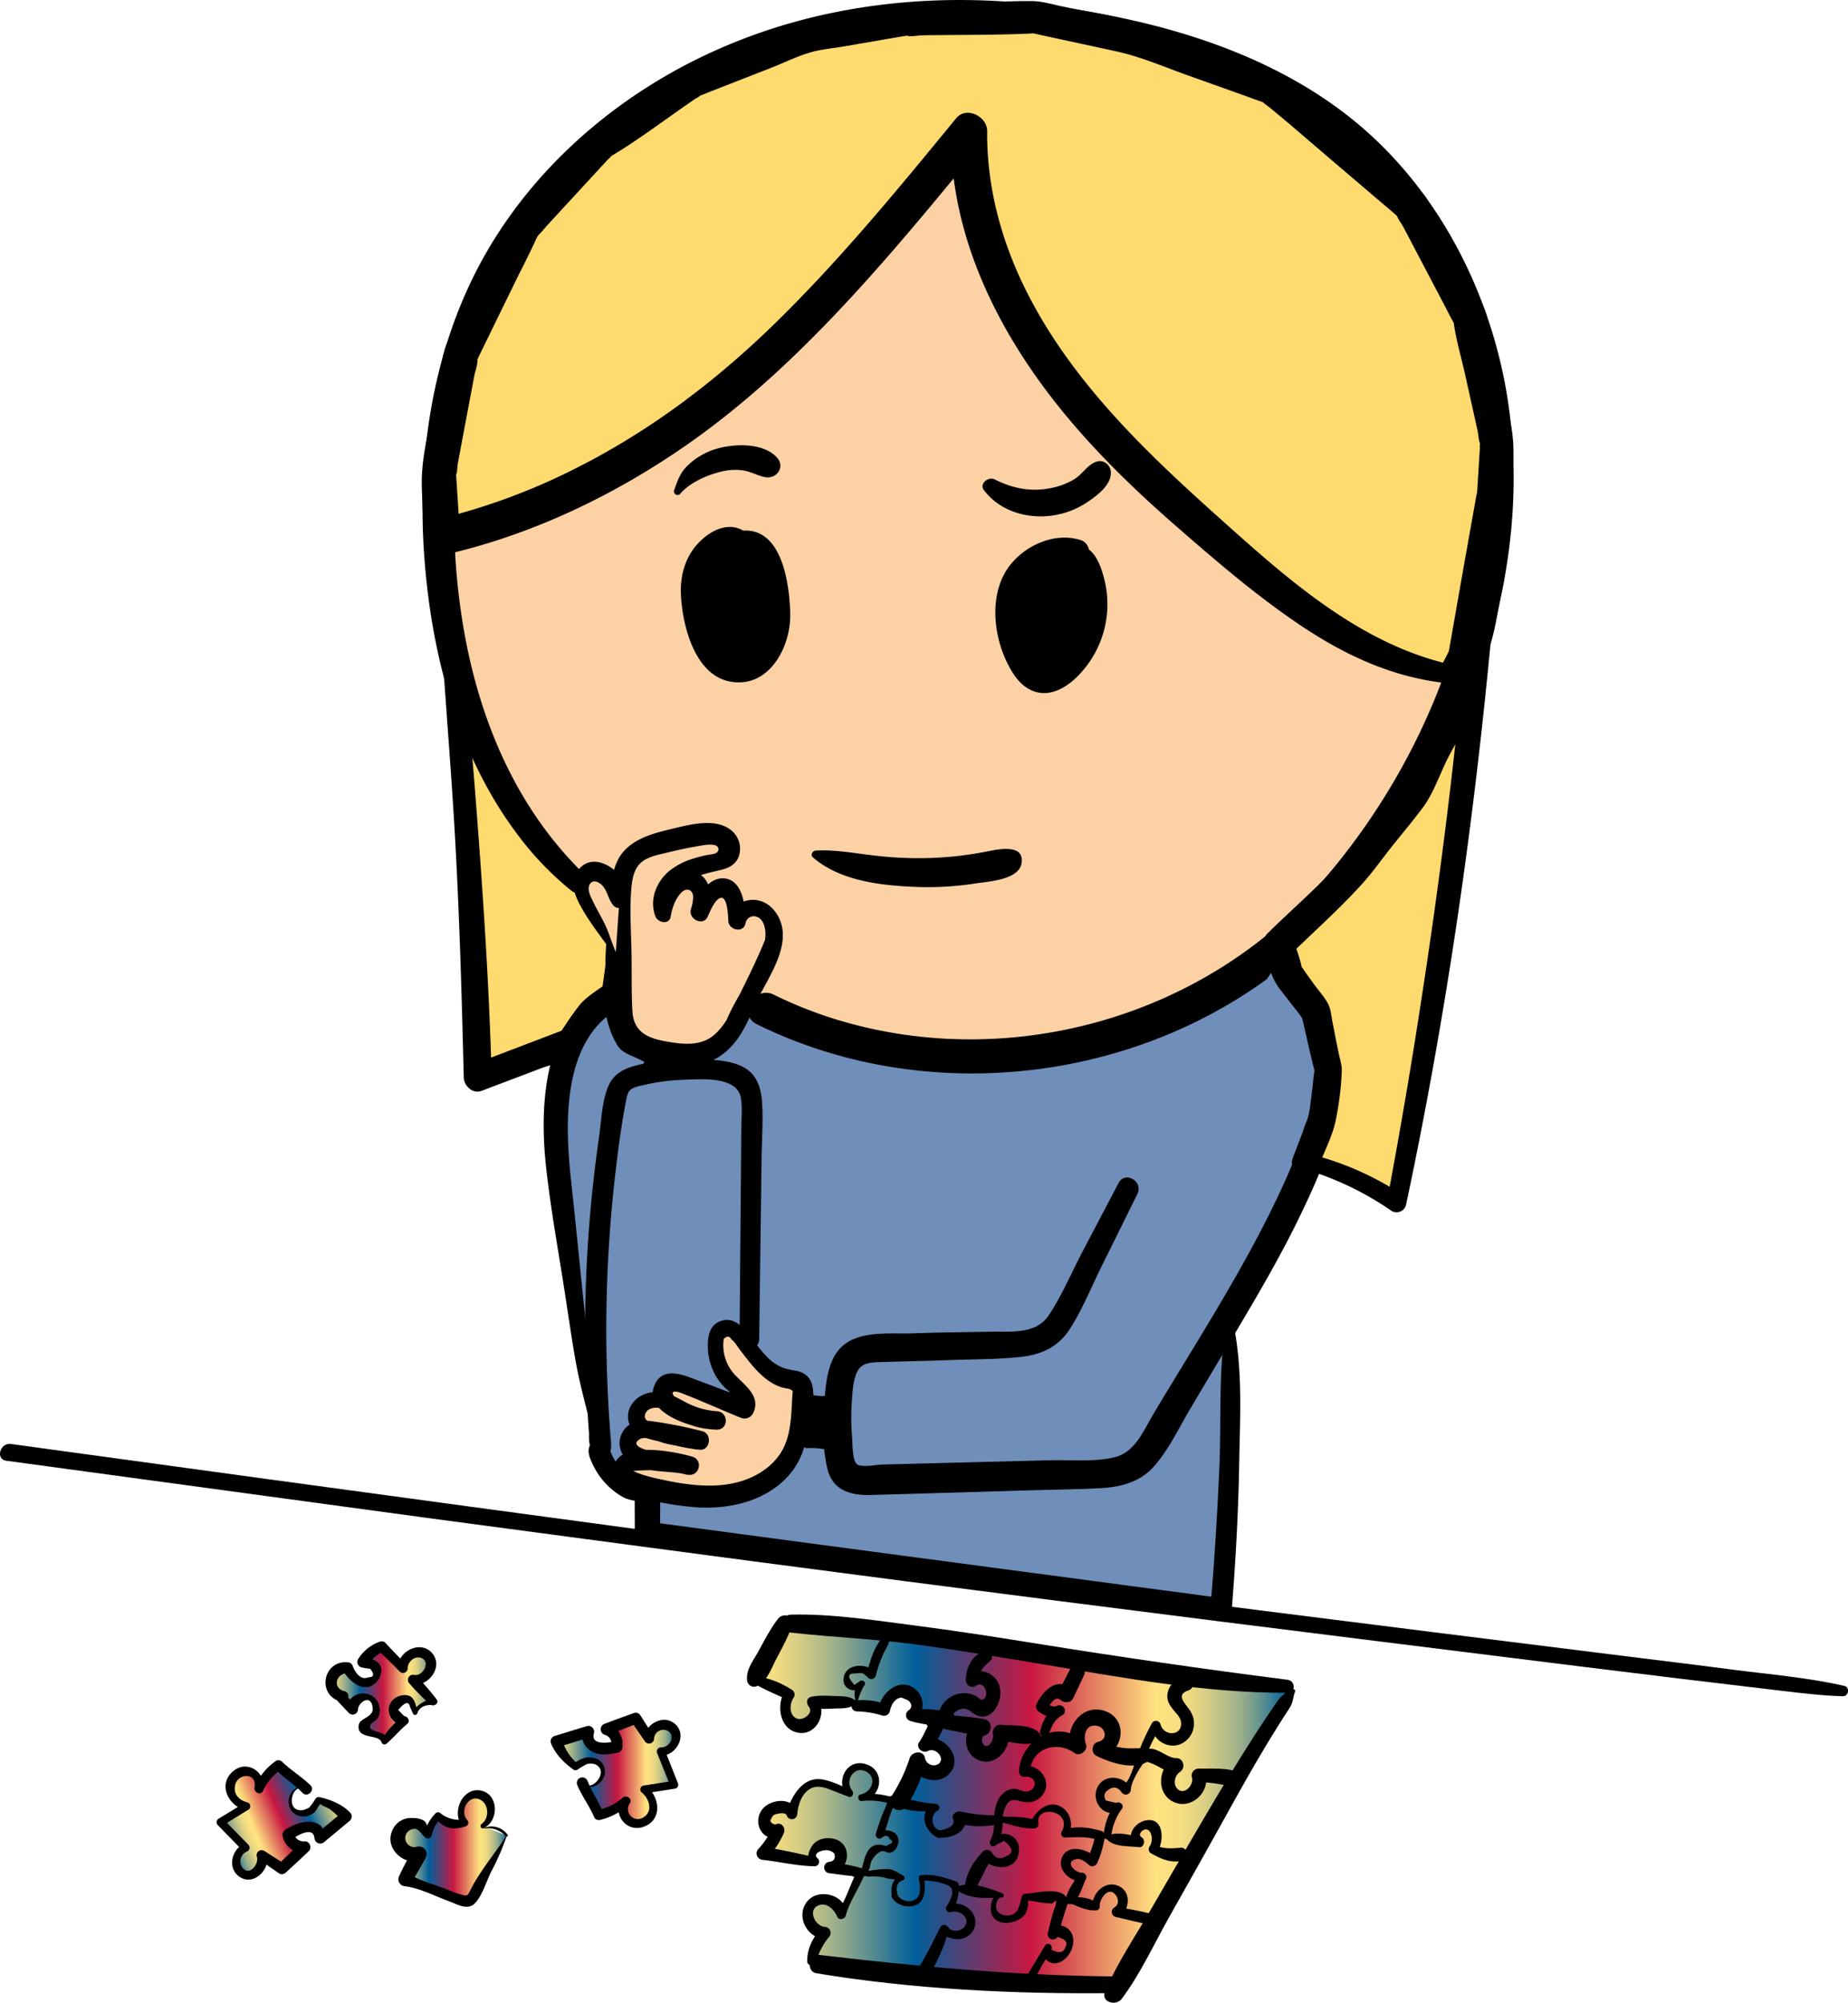 <svg id="Layer_1" data-name="Layer 1" xmlns="http://www.w3.org/2000/svg" xmlns:xlink="http://www.w3.org/1999/xlink" viewBox="0 0 787.5 853.21"><defs><style>.cls-1{stroke:#000;stroke-miterlimit:10;fill:url(#Red_Blue_Yellow);}.cls-2{fill:#6f8eba;}.cls-3{fill:#ffda6f;}.cls-4{fill:#fcd2a4;}.cls-5{fill:url(#Red_Blue_Yellow-2);}.cls-6{fill:url(#Red_Blue_Yellow-3);}.cls-7{fill:url(#Red_Blue_Yellow-4);}.cls-8{fill:url(#Red_Blue_Yellow-5);}</style><linearGradient id="Red_Blue_Yellow" x1="325.09" y1="766.73" x2="548.65" y2="766.73" gradientUnits="userSpaceOnUse"><stop offset="0" stop-color="#ffe280"/><stop offset="0.02" stop-color="#f4dc81"/><stop offset="0.07" stop-color="#d5cd84"/><stop offset="0.13" stop-color="#a4b38a"/><stop offset="0.2" stop-color="#609091"/><stop offset="0.28" stop-color="#0a649a"/><stop offset="0.29" stop-color="#005f9b"/><stop offset="0.51" stop-color="#c81741"/><stop offset="0.75" stop-color="#ffe280"/><stop offset="0.78" stop-color="#fbe080"/><stop offset="0.81" stop-color="#efda82"/><stop offset="0.84" stop-color="#dcd084"/><stop offset="0.87" stop-color="#c0c287"/><stop offset="0.91" stop-color="#9caf8a"/><stop offset="0.94" stop-color="#70998f"/><stop offset="0.97" stop-color="#3c7e95"/><stop offset="1" stop-color="#02609b"/><stop offset="1" stop-color="#005f9b"/></linearGradient><linearGradient id="Red_Blue_Yellow-2" x1="237.01" y1="754.51" x2="288.11" y2="754.51" xlink:href="#Red_Blue_Yellow"/><linearGradient id="Red_Blue_Yellow-3" x1="-8696.99" y1="-15824.26" x2="-8645.9" y2="-15824.26" gradientTransform="translate(-13989.25 -10477.55) rotate(157.29)" xlink:href="#Red_Blue_Yellow"/><linearGradient id="Red_Blue_Yellow-4" x1="169.45" y1="787.25" x2="215.88" y2="787.25" xlink:href="#Red_Blue_Yellow"/><linearGradient id="Red_Blue_Yellow-5" x1="140.8" y1="721.76" x2="184.64" y2="721.76" xlink:href="#Red_Blue_Yellow"/></defs><title>Untitled-4</title><polygon class="cls-1" points="474.63 844.03 548.65 720.4 338.7 689.43 330.26 699.09 325.09 715.68 335.35 723.55 336.05 732.37 344.19 733.45 348.93 725.23 358.46 725.38 373.33 727.44 381.31 721.47 390.49 725.3 393.47 731.26 397.57 738.29 402.52 746.11 400.1 754.88 390.16 752.66 385.68 763.24 381.31 766.73 372.68 765.64 369.99 764.95 373.36 759.67 370.8 754.08 364.41 753.02 360.47 757.12 360.47 762.25 357.43 762.2 345.79 759.99 339.79 765.5 336.49 770.2 330.15 770.37 325.09 776.89 330.66 782 327.71 790.27 343.15 792.66 351.73 785.71 358.35 789.89 357.59 796.23 365.88 799.94 361.35 809.59 357.67 813.03 352.45 808.68 345.74 811.24 345.19 819.38 349.47 826.01 346.61 834.6 351.33 838.83 451.55 844.03 474.63 844.03"/><path class="cls-2" d="M524,563a1118.83,1118.83,0,0,1-3.65,122.37L275.88,653.63V450.08l24.39-33.61,34.2,17.42,46.85,10.52,58.3,4.85,26.29-5.67L516,423.75l25.24-16.81,11.48,13.36,13.31,35.25"/><path d="M522.68,562.67c-3.51,19.85-2.22,40.52-3,60.63q-1.27,31.08-3.91,62.1l4.61-4.61-82.74-11q-65.86-8.74-131.71-17.54l-30-4,5.35,5.35q.16-48.17.36-96.34c.1-22.12.24-44.24.25-66.36,0-13,.56-26.12,0-39.11a5.79,5.79,0,0,0,0-1.49c-.4-1.08-2,3.49-.46,2.27,3-2.36,5.35-7.37,7.57-10.42l16.48-22.69-8.21,2.15L322,434.3c6.07,3.1,11,5.44,17.62,6.92,16.32,3.67,32.63,8.47,49.32,9.87L423.91,454c6.32.53,13.09,2,19.36.66,8.11-1.74,16.72-2.84,24.61-5.36,8.85-2.82,17.47-6.91,26.1-10.32,8.29-3.28,17.64-5.82,25.44-10.18,8.64-4.82,16.7-11.11,24.94-16.59l-7.42-1,9.56,11.13c.38.44,1.17,1.82,1.73,2,0,0-1.2-3.38-1.21-2s1.44,3.82,2,5.19L555.55,445c1.47,3.9,4.05,11.26,8,13.55l-2-2.63.29.77c2,5.26,10.51,3,8.5-2.34-.64-1.69,0,2.85-.12.7a33,33,0,0,0-.41-3.72,45.93,45.93,0,0,0-1.89-8.26c-2.29-6.27-4.72-12.49-7.08-18.73-1.32-3.49-2.33-6.72-4.76-9.59-3.45-4.08-7-8.1-10.45-12.15a6.14,6.14,0,0,0-7.42-1l-23,15.31c-.67.45-4,2.44-.87.92-.78.39-1.65.66-2.47,1l-13,5.16-30.61,12.13c-6.42,2.55-13.23,3.58-20,5l-7.35,1.59c-.73.16-1.51.26-2.23.48-1.26.4,0-.22.82-.07-2.7-.46-5.56-.46-8.29-.69L397,439.67l-13.2-1.09c-.8-.07-1.61-.16-2.42-.2,2.91.16.82.07-.25-.19-10.15-2.47-20.41-4.57-30.6-6.86-4.43-1-9.07-2.55-13.59-3-2.18-.24,1.55,1.07-.18,0s-3.78-1.92-5.66-2.88L303.29,411.3c-3.11-1.58-6.21-.61-8.21,2.15L280.88,433l-8.36,11.52c-1.4,1.92-2.38,3.17-2.62,5.69-1,10.64,0,21.89,0,32.57,0,42.45.34,84.91.47,127.36l.14,43.44c0,3.16,2.46,5,5.35,5.35l82.74,10.48q65.86,8.34,131.71,16.72l30,3.82c2.61.33,4.43-2.39,4.61-4.61,1.66-20.67,2.79-41.36,3.15-62.1.34-20,1.63-41-2.8-60.63a1.37,1.37,0,0,0-2.62,0Z"/><path class="cls-3" d="M188.34,237q12.38,110.63,15.25,222L243.15,444l8.93-12.75,10.18-7.49L264,411.3l.56-13.22"/><path d="M188.25,237c.75,9.1-.9,18.51-.75,27.67s1.37,18.51,2,27.7c1.31,18.49,2.74,37,3.88,55.48,2.29,37,3.33,74.09,4.25,111.18.09,3.54,3.77,7.15,7.52,5.73l25.19-9.56c5.81-2.21,14.59-3.59,18.36-8.77,2.13-2.92,4.16-5.93,6.23-8.89.29-.41,2.38-2.66,2.27-3.24.32,1.66-3.38,2.69-1.18,1.41a26.67,26.67,0,0,0,2.21-1.62c2.74-2,6.64-4,8.74-6.73s1.82-7.46,2.26-10.67c.85-6.2,1-12.38,1.3-18.64.33-7.72-11.67-7.71-12,0-.19,4.36-.57,8.76-.56,13.12,0-2.06.15-1.06,0,.28l-.54,4-.92,6.72,2.76-3.59c-4.09,3-9.29,5.8-12.44,9.8S240.9,436.78,238,441l3.58-2.76L202,453.34l7.52,5.73c-1-37.43-3.48-74.84-6.31-112.18-1.41-18.51-2.93-37-5-55.48-1-8.89-1.65-17.93-3.15-26.75-1.58-9.33-5.35-18.35-6.67-27.66,0-.1-.19-.08-.18,0Z"/><path class="cls-4" d="M246.69,376.36c-35.73-30.94-52.85-78.77-58-125.75-4.9-44.58,0-91.13,20.4-131.08,25.34-49.65,73.57-85.79,127-101.74S447.54,5.06,500.9,21.17c21.44,6.47,42.44,15.07,60.92,27.72,45.95,31.45,72.69,86.73,75.86,142.32S622.19,302.22,592,349c-10.76,16.71-23,32.53-37.37,46.27C495.37,452.07,399.62,466.61,326.13,430"/><path d="M249.81,373.24c-29.81-28.46-45.88-66.93-52.52-107.1-7.12-43.09-4.58-89.78,12.26-130.42,15.09-36.42,42.86-66.59,76.22-87.19C322.6,25.81,365.32,15.26,408.4,14.78a293.29,293.29,0,0,1,69.25,7.64c22.57,5.21,45.06,12.4,65.49,23.45,35.1,19,61.17,50.84,75.19,88,31.07,82.41.81,178-55.49,242.33C512.2,434.1,428.69,456.94,355.32,434a178.59,178.59,0,0,1-25.53-10.22c-8.36-4.12-15.73,8.4-7.33,12.55,72.94,36,164.9,24.85,227.47-27C585.7,379.61,611.7,336.73,628,293.63s22.09-90.89,12.08-136.22c-8.9-40.29-30.19-78.84-62.22-105.28-37-30.59-86.73-44.39-133.66-50C396.49-3.59,347.68,2,303.75,22,266.29,39,233,66.4,211,101.34c-25.25,40.05-33.57,88.59-30.23,135.32,3.05,42.62,14.55,86.24,41,120.5a131.5,131.5,0,0,0,21.75,22.32c4.32,3.47,10.43-2.23,6.23-6.23Z"/><path class="cls-3" d="M619.83,287.47c-37.41-4.85-68.7-29.86-97.26-54.51-27.18-23.46-54.11-47.76-74.93-77S412.32,91.79,413,55.88c-30.11,36.74-60.4,73.67-96.13,105s-82.19,57.19-128.48,67.85l-1.42-27.49,9.61-50.4,26.78-54.59,32.49-35.11,39.25-26.54,49-19,42.15-7.22,55-1,41.52,8.9,59.53,21.12,59.18,50.35L626.24,135l11.79,53-3.42,54.83-6.39,29.86Z"/><path d="M620.87,283.67c-40.31-8.06-72.25-37-101.91-63.58-31.77-28.43-63.25-58.7-82.29-97.46-10.2-20.78-16.23-43.53-16-66.74.07-6.26-8.85-10.82-13.23-5.48-24.32,29.66-48.72,59.39-76.11,86.3-26.14,25.68-55.15,47.62-88.1,63.87a268.42,268.42,0,0,1-57,20.7l9.76,7.43q-.56-10.4-1.26-20.79c-.11-1.55-.17-3.11-.31-4.66-.23-2.58.56-1.44-.36-.12.83-1.18.79-4.17,1-5.56l4.7-25,2.36-12.51c.37-1.95,1.51-4.85,1.29-6.84-.15-1.34-.88,1.46-.53,1a11.06,11.06,0,0,0,.94-1.92l3.78-7.76,11.73-24c3.07-6.29,6.37-12.52,9.22-18.91.13-.28.83-1.27.76-1.56s-1.74,1.8-.56.74c1.85-1.67,3.45-3.74,5.13-5.57l18.13-19.67,6.84-7.42c.34-.37,1.52-1.28,1.64-1.78.17-.66-2.09,1.33-.67.5,12.55-7.41,24.34-16.54,36.39-24.73.37-.25,1.8-.92,2-1.35.38-.86-2.37.85-.83.3,2.21-.78,4.38-1.71,6.57-2.57l24.67-9.64c5.56-2.17,11.19-5,16.93-6.62,4.51-1.3,9.49-1.69,14.11-2.49q12.37-2.15,24.74-4.26c1-.16,2-.29,2.91-.49,1.53-.33-1.68-.17-.94.14,1.49.63,4.76-.08,6.35-.11,15.56-.26,31.21-.06,46.76-.79,3.47-.16-1.82-.7,1.16,0s6.06,1.31,9.09,2l25.6,5.53c10.31,2.23,20.11,6.41,30,10l25.06,8.94c2.66.95,5.3,2,8,2.85.33.11,1.27.67,1.6.57s-3.26-2.62-2.57-1.47,2.78,2.37,3.85,3.29L549,52.41,569,69.53,588.33,86l6,5.09a10.05,10.05,0,0,0,1.57,1.35c1.26.65-.69-.12-.61-.94-.11,1.15,2.09,4,2.6,4.95l5.45,10.38L615.51,130c1.3,2.47,2.52,5,3.9,7.42,1.48,2.61-.3-2.28.15.67,1,6.84,3,13.66,4.54,20.42l5.58,25.1c.34,1.54.41,4.6,1.32,5.93.29.42.23-2.29-.22-1.16a10,10,0,0,0-.16,2.64l-2.95,47.28c-.07,1.06-.16,2.12-.2,3.17,0,.49-.24,2.34,0,.32s-.21.62-.32,1.16l-1.14,5.33-2.82,13.19c-.46,2.15-2.4,6.68-1.89,8.86.2.85.54-1.18.56-1.2-.28.39-.48.86-.72,1.28-1,1.69-1.86,3.46-2.77,5.2-1.47,2.81-2.85,5.68-4.41,8.43-4.29,7.57,7.37,14.38,11.66,6.81,3-5.34,7.75-10.57,9.56-16.48,2.19-7.16,3.19-14.92,4.76-22.24,2.63-12.29,2.81-24.75,3.59-37.28.72-11.52,2.7-23.09.18-34.41-3.41-15.34-6.24-31-10.27-46.15-1-3.74-3.18-7.12-5-10.53L616,100c-2.72-5.19-5.13-10.79-8.27-15.74-2-3.11-5.67-5.39-8.42-7.72L559,42.35c-3.84-3.26-7.63-6.6-11.54-9.78-3.23-2.64-7.95-3.65-11.83-5L488.07,10.74c-11.31-4-23.69-5.53-35.4-8-4.23-.9-8.56-2.23-12.91-2.27-7.2-.06-14.42.29-21.62.44-12.19.25-24.94-.64-37,1.45q-12.51,2.16-25,4.27c-4.68.79-9.73,1.15-14.28,2.49-6.15,1.81-12.17,4.69-18.14,7L299,25.61C287.85,29.92,278.54,37.3,268.62,44c-5.39,3.63-10.91,7.12-16.19,10.9-4.19,3-7.51,7.57-11,11.31L223.07,85.94c-2.56,2.76-5.26,5.24-6.94,8.63l-21.55,43.69c-1.75,3.54-4.16,7.27-5.21,11.11-1.75,6.42-2.56,13.27-3.82,19.8-2.47,12.79-6.25,25.68-5.79,38.74q.36,10.4.88,20.79a7.82,7.82,0,0,0,9.76,7.43c36.33-8.42,70.77-24.83,101.38-46,31.47-21.75,58.54-49.07,83.74-77.68,14.71-16.69,28.82-33.91,42.91-51.12l-13.23-5.48c-.48,45.26,20.7,87,49,121.13,14.54,17.53,31,33.29,48.18,48.22,16.6,14.44,33.41,28.86,51.7,41.14,20.07,13.48,41.39,23.17,65.72,25C624.22,291.75,625.23,284.55,620.87,283.67Z"/><path d="M316.18,228.28c4.81,0,9.09,3.46,11.45,7.65s3.16,9.06,3.83,13.82c1.18,8.29,2.06,17.06-1.21,24.77s-12.12,13.69-20,10.88c-6.94-2.47-10.27-10.23-12.34-17.3-2.42-8.28-4.19-17.24-1.46-25.42s11.4-14.94,19.73-12.71"/><path d="M315.59,230.41c12,3,12.48,19.33,12.67,29.43.1,5.34-.41,11.18-3.6,15.66-2.73,3.83-7.75,7.22-12.62,5.65-8.83-2.85-11.46-18.86-12-26.64-.38-5.48.41-11.57,4.43-15.66,3.21-3.26,8.34-4.33,12.63-5.38,3.31-.81,3.17-4.86.86-6.6-6.55-4.94-14.34-1.48-19.66,3.76-6,5.87-8.44,13.92-8.16,22.17.45,13,5.67,34.63,20.84,37.54,16.72,3.21,26.07-14.75,25.77-28.81-.26-12.18-3.26-37.07-20.6-35.44-2.33.22-3.16,3.68-.59,4.33Z"/><path d="M460.6,238.12c-.88.9-1.72-1.59-.5-1.91s2.25.89,2.89,2c9.2,15.84,4.31,38.35-10.64,48.94-2.54,1.8-5.56,3.33-8.65,2.89-4.59-.65-7.44-5.26-9.3-9.5-4.52-10.29-7.07-22.5-2-32.54A24.84,24.84,0,0,1,459,235.21"/><path d="M459.89,235.55l-.52.13,2.65.7q-3.06,2-1.76,4.19.33.69.61,1.4c.44,1.08.84,2.18,1.18,3.3a31.94,31.94,0,0,1,1.25,6.75,37.63,37.63,0,0,1-1.46,13.34,33.67,33.67,0,0,1-6.22,11.9c-2.37,2.87-8.35,9.34-12.37,7s-5.76-10-6.83-14c-1.46-5.5-2.08-11.45-.28-17C439.47,243,449.21,240,459,240.56c6.2.34,7-8.74,1.42-10.5-12.16-3.83-26.65,3.61-32.49,14.53-6.89,12.88-3.71,31.2,4.28,43,3.63,5.37,9.26,8.9,15.92,7.3,6.24-1.49,11.51-6.65,15.25-11.63a43.39,43.39,0,0,0,7.7-34.28c-1-4.81-3.5-14.14-8.95-15.79-5.18-1.57-7.16,4.6-3.4,7.47a2.73,2.73,0,0,0,2.75,0l.48-.22c2.83-1.3.78-5.58-2.06-4.88Z"/><path d="M419.35,208.88c6.62,8.79,18.21,12.27,28.93,10.78a35.79,35.79,0,0,0,15.24-5.85c4.11-2.77,10-7.17,9.87-12.59-.07-3-3-5.53-6-4.57-4,1.27-6,5.26-9.54,7.48A30.58,30.58,0,0,1,447,208.08c-8.16,1.49-15.7-.12-23.05-3.81-2.7-1.36-6.83,1.68-4.62,4.62Z"/><path d="M289.81,210.43c4-4.77,11.54-8.06,17.47-9.5a25.13,25.13,0,0,1,9.27-.53c3.42.47,6.35,2.34,9.66,2.9,4.85.81,8.44-4.48,4.88-8.38-6-6.56-18.73-5.94-26.44-3.52A30.07,30.07,0,0,0,293.38,198c-3.54,3.21-4.57,6.64-6.15,10.95a1.56,1.56,0,0,0,2.59,1.51Z"/><path d="M346.42,365.27c11.58,10.07,29.08,12,43.87,12.57a131.62,131.62,0,0,0,25.19-1.44c5.59-.85,18.71-1.49,19.84-8.65,1.31-8.28-9.65-6-14.27-5.09a150.1,150.1,0,0,1-24.42,2.86,160.28,160.28,0,0,1-24.41-1.08c-8.16-.93-16.41-2.55-24.62-2.06-1.35.08-2.37,1.86-1.19,2.88Z"/><path class="cls-2" d="M543.76,411.3c14,8.54,21.47,25.33,22.22,41.71s-4.33,32.49-10.71,47.6c-9.76,23.11-22.62,44.75-35.44,66.32l-27,45.46c-2.65,4.46-5.46,9.08-9.83,11.87-5.06,3.22-11.39,3.48-17.39,3.65L369,630.52c-2.66.07-5.56.07-7.65-1.58s-2.79-4.55-3.22-7.22a105.47,105.47,0,0,1-.18-32.35c.67-4.46,1.85-9.27,5.4-12.05,3.26-2.55,7.71-2.79,11.85-2.91l53.88-1.6c6.15-.18,12.75-.52,17.63-4.26,3.48-2.67,5.58-6.71,7.58-10.62l26.34-51.63"/><path d="M541.54,413.52c11.38,9.29,17.84,24.21,18.46,38.75.78,18.27-5.52,35.78-13,52.18-15.52,34.15-36.39,65.92-55.56,98.08-4.07,6.82-7.7,16-16.09,18.2-8.59,2.24-18.71,1.15-27.53,1.38l-57.17,1.45-14.78.38c-2.14.05-9,1.42-10.76-.21-2-1.85-1.78-9-2-11.48A100.22,100.22,0,0,1,363,597c.27-3.87.46-8.34,2-12,1.73-4.2,5.36-4.55,9.46-4.69,9.91-.33,19.81-.47,29.72-.86,10.34-.41,20.88-.26,31.16-1.41,8.59-1,15.58-4.23,20.39-11.61,5.5-8.44,9.4-18.28,13.87-27.29q7.55-15.23,15.08-30.48c2.63-5.32-5.22-10-8-4.68q-7.67,14.59-15.34,29.17c-4.72,9-8.82,18.81-14.46,27.25-5.48,8.19-16.05,6.77-24.73,6.94-11,.21-22,.3-32.92.7-8.8.32-20.34-1.09-28.12,3.84s-8.86,14.85-9.69,23.2c-1,9.9-1.13,20.59,1.1,30.35,2.18,9.52,9.79,11.7,18.51,11.47Q403.48,636,436,635c10.68-.31,21.37-.46,32-.94,9.09-.41,17.7-2.38,23.91-9.51s10.42-16.14,15.2-24.2l17-28.64c10.57-17.82,21.2-35.64,30.18-54.33C563.7,497.83,573,476.07,572,453.92c-.87-18.55-9.32-37-26.64-45.34-3-1.43-6.76,2.52-3.81,4.93Z"/><path class="cls-2" d="M251.74,606.84,239.5,512c-2.13-16.51-4.26-33.33-1.29-49.71s9.21-31.05,24.06-38.57L264.9,435l3.8,7.74,7.13,3.23,8.65,4.79L277.72,457"/><path d="M251.88,606.84c-.09-8.59.14-17.06-.57-25.68s-1.63-17.12-2.53-25.68c-1.78-17-3.4-34.08-5.28-51.09-2.75-24.81-4.68-62.13,21.71-75.61l-8.57-3.49c1.53,7,2.68,14.11,6.62,20.27,2.08,3.25,6.07,4.11,9.35,5.81,2.94,1.53,5.77,3.3,8.65,4.95l-1.29-10a33,33,0,0,0-3.33,3.16,22.18,22.18,0,0,0-1.91,2.85c-.28.46-1.95,2.45-.55,1.17-4.77,4.37,2.34,11.45,7.09,7.09-3,2.79-.8.63.58,0a22.4,22.4,0,0,0,3.08-1.67,33.68,33.68,0,0,0,4.08-3.54,6.45,6.45,0,0,0-1.29-10c-2.87-1.53-5.69-3.19-8.61-4.61-1.21-.59-2.47-1.09-3.7-1.63a15.56,15.56,0,0,0-2.76-1.21c-2.14-.43,1.24,2.57,1.12,1.35-.15-1.59-2-4.09-2.78-5.46-.27-.51-.59-1.07-.82-1.6,1.08,2.55.3.55.19-.11-.59-3.3-1.64-6.58-2.45-9.83-.93-3.75-5.35-5.25-8.57-3.49-27.6,15.14-29.68,51.27-26.57,79,2,18,5.32,35.94,8.07,53.87,1.41,9.15,2.72,18.33,4.32,27.45,1.67,9.5,4.14,18.57,6.48,27.87a.14.14,0,0,0,.28,0Z"/><path class="cls-4" d="M328.81,398.5c-2,10.85-7.59,20.83-12,30.95-3.47,7.89-8.39,16.13-16.58,18.8-4.17,1.36-8.67,1.07-13,.72-7.79-.63-16.77-2.17-20.59-9-2-3.65-2.09-8.06-2.09-12.25l.08-43.76c0-7.17.44-15.28,5.85-20a22.55,22.55,0,0,1,8.31-4,122.74,122.74,0,0,1,18.9-4.22c4.08-.58,8.68-1.06,12,1.89a5.5,5.5,0,0,1,1.5,6.38c-1,2.13-3.23,2.64-5.28,3.06-6.11,1.25-12.48,2.46-17.52,6.14s-8.3,10.64-5.69,16.31a21.51,21.51,0,0,1,6.65-12.59c1.6-1.48,3.57-2.77,6.16-1.6a6.38,6.38,0,0,1,3.32,3.7c1.09,3.08.27,6.36-.55,9.46a23.68,23.68,0,0,1,7.45-9.81,3.91,3.91,0,0,1,6,1.67,32.71,32.71,0,0,1,2.48,11.93c.4-4.34,6.11-6.72,10.05-4.84s5.87,6.59,5.75,10.95-1.9,8.48-3.65,12.48c-4.53,10.33-11.11,19.19-15.64,29.52"/><path d="M327,398c-3.14,7.95-6.77,15.51-10.56,23.17-3.27,6.61-6.07,14.13-11.58,19.26-5.94,5.53-13.89,4.53-21.29,3.2-7.77-1.39-13.54-4.1-14.06-12.74-.54-9-.2-18-.44-27-.23-8.52-.75-17.24,0-25.74.31-3.45,1-7.36,3.43-10,2.83-3.1,7.79-3.93,11.67-4.88s8-1.88,12.06-2.57c2.39-.41,10.12-2.27,9.9,1.2-.13,2.16-3.22,2-5.17,2.43a61.14,61.14,0,0,0-6.06,1.62,29.51,29.51,0,0,0-9.78,5.17c-5.53,4.66-8.54,12.4-5.79,19.34,1.07,2.7,5.87,3.65,6.49,0s1.84-7.39,4.47-10.14c2.1-2.2,5-1.59,5.1,1.89a19.66,19.66,0,0,1-1,5.29c-1.05,4.14,5.33,7.25,7.19,3,.89-2,3.18-7.63,5.62-8,2.89-.49,3.09,8.31,3.16,9.84.2,4,6.55,5.35,7.33,1a3.58,3.58,0,0,1,5.15-2.61c2.34,1,3.18,4.07,3.32,6.41.31,5.26-2.41,10.51-4.65,15.12-4.43,9.11-10.92,17.62-13.67,27.43-.9,3.19,3.49,4.88,5.23,2.2,4.74-7.31,9.16-15.05,13.3-22.73,3.59-6.66,7.93-14.88,7.13-22.69-.57-5.6-4.38-11.48-10.12-12.81a10.68,10.68,0,0,0-12.87,7.68l7.33,1c-.22-5.89-1.15-16.54-8.35-18-6.88-1.44-12.32,7-14.69,12.27l7.19,3c1.77-6.84,1.42-17.79-8.05-18.31-7.75-.43-13.3,11.24-14.57,17.4h6.49c-4.46-12.59,12.54-16,21-18,3.43-.8,6.52-2.17,7.9-5.66a10.09,10.09,0,0,0-2.63-10.85c-6.67-6.16-18.35-2.86-26.09-1-8.77,2.06-18.89,4.87-23,13.71s-2.55,19.61-2.76,29.09c-.27,12.1-1.45,24.49-.64,36.58.61,9.06,5.14,15.9,13.79,19,8.16,2.93,19.73,3.74,28,1,9.46-3.12,15-12,18.65-20.68,4.51-10.56,10.32-21.62,10.66-33.32.06-2.26-3-2.35-3.68-.5Z"/><path class="cls-4" d="M262.33,406.94l-11.91-21.2c-2.28-4.06-4.39-9.67-1-12.89,2.58-2.47,7.08-1.64,9.69.81s3.79,6,4.88,9.42"/><path d="M262.86,406.63c-1.85-4-3-8.31-4.85-12.33-1.69-3.61-3.79-7-5.49-10.62-.8-1.7-2.28-4.49-1.43-6.47,1-2.44,3.33-1.9,5-.52,2.72,2.28,3,6.39,5.26,9s6.15.31,6.4-2.65c.91-10.52-15.31-23-22.28-11-2.8,4.8.11,10.77,2.57,15.09,4.08,7.19,9.24,13.3,13.8,20.1a.61.61,0,0,0,1.05-.62Z"/><path d="M635,224l0-3.24a.61.61,0,0,0-1.22,0l0,3.24a.66.66,0,0,0,1.31,0Z"/><path class="cls-3" d="M556.53,494.7a124.46,124.46,0,0,1,38.61,17.6,2278.72,2278.72,0,0,0,39.47-299.74l-15.52,91.78L601.8,339.43l-25.9,32.34-31,30.51,3.77,12.53,12,15.93,5.48,24.82-2.6,21.11Z"/><path d="M555.64,498a130.63,130.63,0,0,1,37.42,17.92,4.16,4.16,0,0,0,6.07-2.47c16.44-77.28,27.95-155.62,35.56-234.25,2.15-22.17,4-44.37,5.6-66.58.47-6.31-10-7.83-11.15-1.51q-8,44.68-15.74,89.39a6.64,6.64,0,0,0-.33,1.88c.22,1.07,1.15-1.86.35-.7-1.82,2.61-3,6-4.42,8.88-4,8.07-8.5,16-12.09,24.31-.33.76-1.52,2.76.28.12-.46.67-1,1.29-1.55,1.92l-7.74,9.59c-5.36,6.64-10.51,13.53-16.11,20-9.65,11.07-21.21,20.82-31.65,31.16a6.65,6.65,0,0,0-1.71,6.48c1.91,6.27,3.14,12.39,7.21,17.59l8.15,10.42c.59.75,1.46,2.41,2.3,2.94-1.39-.87-1.83-4-1-.51,1.78,7.37,3.28,14.87,5.26,22.19.29,1.08-.08-1.16-.13-1-.12.39-.07.84-.15,1.24-.39,1.87-.48,3.87-.71,5.76l-1.55,12.57c-.34,2.74.67-.92-.32.77a40,40,0,0,0-2.21,5.78l-4.34,11.33c-2.68,7,8.56,10,11.21,3.09,2.33-6.09,5.7-12.45,7-18.82a126.91,126.91,0,0,0,2.64-21.36c.06-2.29-.73-4.64-1.2-6.88-1-4.54-1.83-9.1-2.74-13.64-.51-2.55-.68-5.64-1.94-8-1.6-3-4.11-5.71-6.07-8.44l-4.11-5.71a8.77,8.77,0,0,0-1.26-1.75c-.14-.11.59,2.18.29.61-.76-4-2.35-7.91-3.5-11.78L549.56,407c10.31-10.07,21.28-19.81,30.95-30.5,4.4-4.87,8.25-10.37,12.34-15.51,4.5-5.66,9.19-11.21,13.51-17s7-13.65,10.24-20.22c2.78-5.7,6.82-11.74,8.58-17.87,1.3-4.52,1.59-9.6,2.35-14.23,1.61-9.71,3.25-19.41,4.8-29.12q3.87-24.23,7.75-48.46l-11.15-1.51c-4.37,78-13.91,155.64-26.29,232.78-3.53,22-7.41,43.95-11.49,65.86l6.07-2.47a127.63,127.63,0,0,0-39.8-17.29C553.21,490.42,551.46,496.73,555.64,498Z"/><path d="M344,615.07a33.53,33.53,0,0,1,14.75.89l-3.45-17.41a23.61,23.61,0,0,1-12.91-.81"/><path d="M344,616.95a31.71,31.71,0,0,1,13.83,2.36,3.48,3.48,0,0,0,4.39-3.34c-.63-6.19-1.75-12.41-2.88-18.52-.44-2.39-3.07-3.24-5.14-2.92a25.51,25.51,0,0,1-10.68-.85c-5.31-1.36-7.34,6.37-2.24,8.14a29,29,0,0,0,15.14.78l-5.14-2.92c1.21,5.75,2.46,11.59,4.14,17.22l4.26-4.26a42.31,42.31,0,0,0-16.17.64c-2,.43-1.62,3.85.5,3.68Z"/><path class="cls-2" d="M319.35,570.48l1.06-97.09c.05-4.91-.18-10.5-3.92-13.69-2.11-1.8-4.95-2.45-7.68-2.91a90,90,0,0,0-37,1.52c-2.42.61-4.93,1.4-6.64,3.21-1.9,2-2.47,4.9-2.94,7.62A573.61,573.61,0,0,0,256,616.65a.87.87,0,0,1,0,.1l-.77,1.31a26.69,26.69,0,0,0,14,16.64H305.5Z"/><path d="M323.52,570.48,324.2,519l.34-25.76c.1-7.91.73-16,.18-23.92-.38-5.52-2.1-11.17-7.11-14.22-5.58-3.4-13.6-3.64-19.93-3.91a94.59,94.59,0,0,0-23.45,2c-6,1.26-11.91,3-14.7,8.92-3.06,6.54-3.24,15.18-4.25,22.25q-1.74,12.17-3,24.4-2.56,25.19-2.9,50.55t1.57,50.6c.13,1.7-.14,4.24.47,5.82.79,2,.89-1.86,0-.09-1.38,2.85-.06,5.56,1.18,8.25A31.2,31.2,0,0,0,265,637.54c5.59,3.31,14.19,1.69,20.41,1.69,6.7,0,13.4-.07,20.1-.12a4.48,4.48,0,0,0,4.26-3.25c4.44-21.46,8.17-43.08,12.79-64.5.9-4.18-5.51-6-6.42-1.77-4.61,21.37-10.11,42.58-14.9,63.91l4.26-3.25c-7.83-.07-15.66-.12-23.49-.12-3.85,0-7.71.12-11.56,0a5.38,5.38,0,0,1-1.06,0c1.84.46-1.73-1.69-2.4-2.24a22.75,22.75,0,0,1-7.35-11.07l-.46,3.5c1.58-2.67,1.31-4.5,1.06-7.57q-.67-8.25-1.1-16.52-.81-15.56-.77-31.15A573.47,573.47,0,0,1,262,501.92c1.22-10.77,2.6-21.61,4.64-32.26.3-1.54.55-3.71,1.66-5,1.47-1.65,4.44-2,6.46-2.5a84.19,84.19,0,0,1,16.35-2.13c7.2-.24,22.93-1.74,24.59,7.65.72,4.07.24,8.49.21,12.59l-.14,16.84-.63,73.31C315.13,575.85,323.45,575.85,323.52,570.48Z"/><path d="M785.9,718.23c-15.57-3.55-31.68-4.86-47.51-6.91-15.2-2-30.42-3.82-45.63-5.72q-41.44-5.16-82.87-10.35-70.71-8.86-141.39-17.91-64.61-8.29-129.18-16.83-69.63-9.21-139.24-18.67Q114.5,630.26,28.94,618.5L4.65,615.17c-4.66-.64-6.68,6.5-2,7.14q88.34,12,176.69,24Q250,655.79,320.7,665.13q64.57,8.51,129.17,16.77,69.45,8.88,138.94,17.52c57.06,7.11,114.1,14.3,171.21,21,8.45,1,16.78,2,25.29,2.22,2.51.05,3.1-3.85.6-4.42Z"/><path d="M550.43,719.8c-2.61,2-3.88,1.92-5.69,4.45s-3.57,5.13-5.31,7.73c-3.45,5.14-6.78,10.36-10.06,15.61-6.39,10.23-12.56,20.61-18.66,31-6.78,11.57-13.48,23.2-20.22,34.8S476,836.33,470.88,848.59c-1.84,4.4,4.72,6.2,7.11,3,7.92-10.6,13.74-23.28,20.21-34.81,6.57-11.7,13.19-23.37,19.71-35.1,5.7-10.26,11.33-20.56,17.25-30.71,3.12-5.34,6.3-10.65,9.59-15.88q2.27-3.61,4.62-7.17c1.81-2.75,1.42-4.17,2.49-7.29.31-.89-.82-1.28-1.41-.82Z"/><path d="M548.65,715.63c-35.62-4.54-71-9.64-106.5-15.35-17.12-2.75-34.26-5.44-51.46-7.66-17.54-2.26-35.78-5.13-53.5-4.75-5.05.11-4.82,7.16,0,7.69,18.1,2,36.26,2.7,54.34,5.18,17.45,2.39,34.83,5.29,52.2,8.2,34.49,5.78,69.83,12.39,104.92,12.22,3.66,0,3.43-5.09,0-5.53Z"/><path d="M331.59,689.6c-3.26,4.22-5.86,9.26-8.42,13.94-2.25,4.12-5.63,8.1-4.69,12.92a3,3,0,0,0,3.63,2.06c4.73-2,6.3-7.18,8.58-11.53,2.5-4.78,5.23-9.72,7-14.83,1.33-3.89-4-5.29-6.08-2.56Z"/><path d="M473.77,842c-41.94-.38-83.25-4.27-124.85-9.17-4.42-.52-5.49,7.09-1.06,7.83,41.38,6.84,84,8.9,125.91,8.47,4.58,0,4.59-7.08,0-7.12Z"/><path d="M347.38,836c1.62-3.84,3.11-7.54,5.87-10.73a2.6,2.6,0,0,0-1.81-4.38c-4.21-.33-7.39-7.37-2.54-9.18,3.64-1.36,6.64,2,7.91,4.92.69,1.6,3.18,1,3.58-.47,1.62-6.12,5.65-11.62,8-17.5.73-1.84-2.24-3-3.17-1.34-3,5.56-4.7,12.16-8.38,17.33l3.65,1c.74-7.85-10.72-11.41-15.85-6.3-6,6-1.24,16.32,6.83,16.68l-1.81-4.38c-3.31,4.1-5.78,8.52-5.65,13.9,0,2.09,2.68,2.18,3.41.46Z"/><path d="M370,799.55a18.84,18.84,0,0,1,7.72.59c2.06.61,4.22.34,6.36,1V799c-4,1.26-4.65,5.45-4,9.16.28,1.64,3.05.94,2.53-.7-.77-2.43-.88-5.47,2.07-6.38a1.09,1.09,0,0,0,.26-2c-2-1.11-4.4-2.82-6.69-2.8a38.41,38.41,0,0,0-8.53.9c-1.26.29-1,2.44.31,2.3Z"/><path d="M380.18,808.52c1.75,3.14,6.58,4.43,9.88,3.18,4.63-1.75,4.2-7.62,3.82-11.66l-1.17,1.17a26.42,26.42,0,0,1,11,1.87c4,1.83,1.42,6.22-.41,9.19a1.64,1.64,0,0,0,1.83,2.38c3.29-1.2,8.4,1.91,6.14,5.83-1.31,2.27-5.64,3.06-7.26.5a1.91,1.91,0,0,0-3.26,0c-2.8,5.57-5.5,11.18-8.79,16.48-1.85,3,3,5.79,4.7,2.74a68.54,68.54,0,0,0,7.54-17.76l-3.16.83c3.89,4,11.61,4.15,14.07-1.66,2.73-6.41-4.92-12.52-10.85-10.08l1.83,2.38a20.42,20.42,0,0,0,2.44-11,1.42,1.42,0,0,0-1-1.31c-4.82-1.67-9.72-3.31-14.88-2.74a1.2,1.2,0,0,0-1.13,1.49c.63,3.22,1.59,8.57-3.26,9.57-2,.42-5-.85-5.86-2.72-.71-1.51-3.1-.17-2.27,1.32Z"/><path d="M408.29,805.66c5.7,3.54,12.18,3,18.52,2.73a.94.94,0,0,0,.25-1.84c-6-2.2-12-4.71-18.48-3.11a1.23,1.23,0,0,0-.29,2.23Z"/><path d="M427.55,807.58c-4.93-2.83-6.56,6.19-4.35,9.16,2,2.67,5.74,2.93,8.68,2,5.55-1.77,6.55-5.09,6.17-10.53l-1.34,1.34c2.27.09,4.44.65,6.68.94a22.88,22.88,0,0,0,3.34.37l1.66.09q2.34-2,1.56-.55c.29.47-1.33,4.62-1.5,5.32l-1.93,7.77a2.24,2.24,0,0,0,4.08,1.72q5.21,1.34,3.36,4.33-1,3.64-6,1l-2.7-1.58-8.5,14.23c-1.18,2,1.68,3.47,3,1.75q.75-1,1.44-2c1-1.43-1.1-2.75-2.28-1.76q-1,.78-1.88,1.62l2.72,2.1,8.21-14.4a1.56,1.56,0,0,0-2.7-1.58,4.84,4.84,0,0,0,2,7c3.67,1.79,7.45-1.44,9-4.54s1.67-7.15-1-9.53a5.55,5.55,0,0,0-8.48,1.06l4.08,1.72c1.18-4.05,2.24-8.17,3.63-12.16.59-1.7,1-2.77-.22-4.39-3.24-4.31-13.2-1.49-17.51-1.24a1.39,1.39,0,0,0-1.29,1c-1,3.18-1.19,7.89-5.73,8.2-2.29.15-5.12-1-5.28-3.43-.12-1.7.6-4.51,3-4.51a.28.28,0,0,0,.14-.52Z"/><path d="M454.09,810.18c4.33,1.38,8.35,4,13,3.67a1.55,1.55,0,0,0,1.53-1.53c-.31-3.23,4-9.38,7.05-4.65,1.08,1.66,1.08,3.9-.85,5a2.21,2.21,0,0,0,.52,4c4.67,1,9.33,2.32,14,3.11,2.86.48,4.14-3.67,1.22-4.43-4.63-1.21-9.41-2-14.1-2.91l.52,4c4.37-2.57,5.14-10,.26-12.65-6-3.25-12,2.58-11.73,8.52l2.61-1.08c-4-3.44-8.88-3-13.84-3a1,1,0,0,0-.26,1.93Z"/><path d="M370.52,797.19c-4.84-2.2-10.94-3-16.16-3.91l-.65,4.81c8.56-.39,10.07-12.88,1.44-14.74-3.37-.73-7.16.16-9.11,3.09-1.63,2.45-2.53,5.84-.21,8.1l1.87-3.21c-7.52-1.62-15-3.51-22.61-4.37l1.91,4.61A38.64,38.64,0,0,0,334,781c1-2.32-1.13-5.1-3.66-3.66q-3-1-1.51-2.76a2.49,2.49,0,0,1,2.27-1.76c1.05-.32,3.59-.77,4.14.59a2.3,2.3,0,0,0,4.5-.61c.69-7.25,4.83-13.93,12.84-10.83l9.05,3.5c1.64.63,2.39-1.56,1.53-2.63-3.44-4.29,1-11,6.21-7.94,4.56,2.66,1.89,8.8-2.59,9.57-1.6.27-1.25,3,.39,2.85a28.89,28.89,0,0,1,12.22,1.16c1.79.56,2.55-2.24.77-2.8a30.62,30.62,0,0,0-13-1.27l.39,2.85c8.06-1.38,10-12.58,1.85-15.54-8.42-3.06-13.66,7.09-8.47,13.33l1.53-2.63c-4-1.48-8.52-4-12.83-4.42-7.9-.81-12.64,7.77-14.4,14.18h4.42c-1.54-6.9-11.58-5.88-15-1.09-4.38,6.09,1.18,14.92,8.39,10.86l-3.66-3.66a34.23,34.23,0,0,1-6.23,9.44,2.74,2.74,0,0,0,1.91,4.61c7.37.86,14.66,2.63,22.1,2.74a1.94,1.94,0,0,0,1.36-3.28c-2.8-2.44,2.51-3.83,4.06-3.54a4.39,4.39,0,0,1,3,1.5q.75,2.89-1.93,3.41a2.45,2.45,0,0,0,0,4.9c5.14.62,11.14,1.77,16.27,1.11.91-.12,1.65-1.51.54-2Z"/><path d="M381.31,769.09a0,0,0,0,0,0-.09,0,0,0,0,0,0,.09Z"/><path d="M370.51,796.24a24,24,0,0,1,.69-3c.66-1.72,2.91-4.4,4.92-4.62,1-.11,2.05.86,3.18.69,1.84-.29,3.08-2.14,3.44-3.85,1.07-5.1-4.36-6.48-8.33-5.36l2,2c1.75-4.34,2.88-10.33,5.35-14.24l-2.55.67c6.07,3.06,12.82,3.36,19.5,3.12l-.8-2.94c-6.67,3-4.08,11.28,1.35,14,2.09,1.06,3.44-2.3,1.23-2.91-3.68-1-4.18-6.71-1-8.37,1.48-.77.67-2.85-.8-2.94-6.21-.38-12-2.26-18.07-3.37a1.91,1.91,0,0,0-2.36,1.8c-.28,2.14-1.82,4.86-2.55,6.89-.88,2.45-1.7,4.94-2.5,7.42a1.66,1.66,0,0,0,2.41,1.85q2.45-2.08,3.56.43,2.2,1.38-.25,2.16c-1.61,1.25-1.59.59-3.2.33a6,6,0,0,0-3,.16c-3.59,1.26-4.36,6-5.28,9.19-.56,1.92,2.52,2.76,3,.82Z"/><path d="M400.1,782.95c5.74.21,12.65-2.53,11.2-9.34l-3.25,3.25a40.33,40.33,0,0,0,17.89.27l-2.44-1.86a16.07,16.07,0,0,1-1.57,9.07,1.55,1.55,0,0,0,2.67,1.56l3.25-1.67q5.85,4.7,1,6.5c-2.32,1.46-4.53,1.27-6.11-1.42a2.48,2.48,0,0,0-3.86-.5c-3.73,3.79-7,9-7.65,14.3-.29,2.56,3.57,3.35,4.72,1.28,2.35-4.26,4-8.55,6.79-12.6l-3.86.5c5.14,4.88,15.15,4.61,15.34-4.25.15-7-8.59-9.18-12.34-3.7l2.67,1.56a18.25,18.25,0,0,0,2.75-10.64,2,2,0,0,0-1.93-1.93,65,65,0,0,1-16-1.58c-1.77-.37-4,1.23-3.25,3.25,1.35,3.43-4,4.57-6.11,4.84s-2.05,3,0,3.09Z"/><path d="M426.48,776.23c4.85,1.23,9.17,2.91,14.25,2.73a1.84,1.84,0,0,0,1.75-2.29c-1.27-8,14.86-5.42,9.94,3.72a1.65,1.65,0,0,0,1.41,2.46c5.07-.15,9.49-.58,14.41,1.15l-1.42-2.5a50.28,50.28,0,0,1-3.28,10.31l3.49-.45c-3.23-3.37-11.59-6-14.27-.46s3.12,10.68,8.24,10.72l-1.63-2.85c-1.93,3.57-4.84,6.7-5.17,10.81-.13,1.63,1.92,2.11,3,1.23,3-2.49,3.82-6.74,5.48-10.13a1.91,1.91,0,0,0-1.63-2.85c-2.81.08-7.71-4.65-2.38-5.8,1.88-.41,4.09,1.3,5.28,2.46s3.09.51,3.72-1a46.66,46.66,0,0,0,3.13-10.94,2.09,2.09,0,0,0-1.42-2.5c-5.12-1.45-10.82-2.39-15.93-.44l1.84,2.4c2.23-4.34,1.07-10.19-3.57-12.5-5.2-2.6-10.51,2.15-12.5,6.7l2-.83c-4.8-1.63-9.45-1.26-14.43-1.48a1.18,1.18,0,0,0-.31,2.3Z"/><path d="M471.54,783.27c2.55,3.74,9.64,3.14,13.74,3.69,2.33.31,3-3.22,1.15-4.26-2.33-1.31,2.21-5.68,3.94-1.65a6.14,6.14,0,0,1-.61,5.79,2,2,0,0,0,.71,2.72c4.16,2.28,7.63,4,12.48,3.35,3.57-.45,3.71-6.07,0-5.72-3.42.33-7.32.58-10.48-1.06l.71,2.72c2.79-4,3.07-14.22-4.25-13.41-5.22.58-9.57,6.65-5.28,10.85l1.62-3.9c-3.89-.48-10.4-2.64-13.65.2a.56.56,0,0,0-.09.68Z"/><path d="M473.56,782a24.2,24.2,0,0,1,4.55-11.45c1.08-1.51-1-3.36-2.47-2.47l-4.38-1q-1.57-2.83.83-4.37c1.8-1.66,4.2-1.59,5.81.83a2.18,2.18,0,0,0,4-1.09c0-2.71,2.93-7.78,4.52-10.12,1.36-2,2.15-2,4.49-1,3.67,1.45,6.11,3.89,10.28,4l-1.61-5.94c-6.16,4.23-6.85,14.88.62,18.33s15.78-4.46,13.42-12.09l-2.85,3.74c5.08-.25,10.18,1,15.16,1.86,4.12.69,5.81-5,1.74-6.33-5.61-1.88-11.12-1.32-16.91-1.44a3,3,0,0,0-2.85,3.74c1,3.09-3.09,7.76-6.08,5-2.12-2-1.24-5.86.95-7.27,2.61-1.68,1.64-5.92-1.61-5.94-4.18,0-8.91-5.77-13.27-3.45-5.19,2.76-4.76,11.83-9.27,15.14l3,.78c-3.29-5.52-12.28-5.66-14.37,1-1.95,6.26,4.26,12.57,10.2,8.75L475,768.72A27.61,27.61,0,0,0,470.28,782c-.2,2.12,3,2.06,3.28,0Z"/><path d="M427,776.89a18.14,18.14,0,0,1,1.54-7.26c1.6-3.18,3.26-3.09,6.31-2.27,3.33.89,6.56.59,9-2.16,5-5.6-.36-13.57-7.25-12.8l2.31,2.31c.71-10.07,11.5-13.27,19-7.85,2.3,1.65,5.78-1.1,4.85-3.73-1.19-3.36-.38-8.51,4.36-7.93,4,.5,5.33,5.88.83,6.86-2.66.58-3.26,4.72-.78,5.95,6.07,3,16,6.35,22.21,2.26a2.8,2.8,0,0,0-.66-5.05c-2.7-.71-5.32-.26-8.09-.39a27.9,27.9,0,0,1-10.17-2.44l-.78,5.95c9.21-2.31,11-15.54,1.69-19.21-9.9-3.89-18,6.6-15,15.75l4.85-3.73c-11.43-8.63-26.16,0-27,13.55a2.31,2.31,0,0,0,2.31,2.31c6.51-.78,5.17,7.48-.58,6.06a22.09,22.09,0,0,0-2.92-.9,6.82,6.82,0,0,0-5.27,1.56c-3.63,3-4.31,8.73-4.22,13.14a1.69,1.69,0,0,0,3.38,0Z"/><path d="M487.78,749.84a62.16,62.16,0,0,1,6.57-13.67l-3.67-.48c1.31,7.83,10.92,11,16.1,4.48a9.58,9.58,0,0,0,1-10.19c-1.63-3.66-7.75-7.73-1.17-9.9,1.58-.52,2.59-2.84,1.08-4.07-4.5-3.66-10.13,1.42-10.25,6.45-.06,2.65,1.38,4.56,3,6.5,1.35,1.61,2.84,3,2.88,5.27.1,5.51-7.43,5.46-8.78.4a2,2,0,0,0-3.67-.48,96.64,96.64,0,0,0-6.55,14.74c-.73,2.19,2.68,3.09,3.44.95Z"/><path d="M447,738.89c1.14-3.68,2.25-6.16,5.69-8.18,2.58-1.52.32-5.18-2.31-4-2.08,1-3.72-.74-5.15-1.82l.9,3.44c.89-1.58,3.43-6.25,5.78-4.11,1.5,1.36,4.38,1.4,5.37-.69l4.61-9.7c1.77-3.72-3.65-7-5.59-3.26l-4.93,9.51,4.68-1.23c-6.12-4.13-11.67,1.69-14.27,6.95a2.59,2.59,0,0,0,.9,3.44c3.47,2.36,6.14,3.49,10,1.44l-2.31-4c-4.24,2.81-6,6.25-7.18,11.09a2,2,0,0,0,3.8,1Z"/><path d="M319.53,716.09c4.75,3.21,10.43,5.36,15.58,7.86l-.84-3.21c-3.66,6.16-1.82,16.82,6.7,17.54,7.49.63,11.86-9.42,7-14.75l-2.34,4c3.35.72,6.76.48,10.18.35,3-.12,5.72.14,8.27-1.55a1.28,1.28,0,0,0,0-2.19c-2.53-1.68-5.28-1.44-8.27-1.57-3.41-.15-6.83-.39-10.18.33-1.9.41-2.15,2.73-1.06,4,2.51,3-2.66,6.6-5.37,5.09-3.16-1.77-2.66-6.44-.92-8.9a2.37,2.37,0,0,0-.84-3.21c-5.14-3.21-11.26-5.89-17.49-5.47a.9.9,0,0,0-.45,1.66Z"/><path d="M365.44,726.85c-.31-2.7,1.74-6.8,2.88-9L366,716.51l-1.9,1.31q-4.71-5.22.61-4.86c2.88-.47,3.13-.22,5.23,1.81a2,2,0,0,0,3.29-.87,50.59,50.59,0,0,1,3.2-9.25c1.05-2.25,2.4-4.19,2.9-6.64.2-1-.9-2.14-1.86-1.43-4.69,3.48-6.67,10.84-8,16.28l3.29-.87c-3.63-3.5-12.5-3.42-13.27,3-.64,5.29,6.18,6.86,8.91,2.95,1-1.45-1.34-2.79-2.36-1.38-2.8,3.88-1.86,6.21-1,10.4.05.25.49.2.46-.06Z"/><path d="M365.15,729.11a39,39,0,0,1,10.91,1.78,2.55,2.55,0,0,0,3.11-1.77c.5-2.48,2-5.65,4.93-5.9,2.2-.19,6.14,3.21,3.17,5.36a2.54,2.54,0,0,0,.6,4.58c5.25,1.6,10.83,2,16.28,2.43,4.22.33,4-6,0-6.47-5.16-.66-10.41-1.35-15.61-.88l1.26,4.67a8.47,8.47,0,0,0-.56-13.87c-6.57-4.34-13.67,2.43-14.94,8.73l3.11-1.77a28.51,28.51,0,0,0-12.26-1.59c-2.94.34-3.08,4.53,0,4.69Z"/><path d="M398.48,730.21c-2.87,3.55-4.16,8.2-6.77,12-1.64,2.41,1.49,5,3.76,3.76,3.48-1.83,8,3.88,3.93,5.79a3.79,3.79,0,0,1-5.22-2.75c-.62-3.54-5.56-2.89-6.53,0a69.74,69.74,0,0,1-7.92,16.52c-2.74,4.12,3.94,8,6.64,3.88a52.48,52.48,0,0,0,7.82-18.6h-6.53c1.7,7.55,13.27,10.6,17.78,3.72,4.76-7.26-4.67-16.56-12.09-13.58l2.68,4.6c3.09-3.65,6.85-8.69,6.44-13.71-.14-1.79-2.6-3.38-4-1.65Z"/><path d="M400,736.14c6.2,1.14,12.33,2.7,18.61,3.4l-1.82-6.73c-6.19,3.09-7.11,12.92-.78,16.54,7.77,4.43,15.58-4.57,13.64-12.09l-3.25,4.27c4.69.51,11.92,2.88,16,.1a2.19,2.19,0,0,0,.44-3.39c-3.56-3.77-11.59-2.94-16.45-3.45-2.24-.24-3.76,2.34-3.25,4.27s-1.79,6.46-4.09,4.09c-.82-.85-.88-3.36.51-3.73,3.27-.87,3.6-6.3,0-7-6.2-1.15-12.53-1.41-18.78-2.11-3.29-.37-4.05,5.2-.79,5.8Z"/><path d="M405.32,732.69A5.45,5.45,0,0,1,411,728c2.24.16,3.47,2.11,5.45,2.89,4.27,1.68,7.62-1.64,9.06-5.46s1-8.38-2.22-11.22a8.15,8.15,0,0,0-10.35-.7L417,715.9c0-3.93,2.27-5.9,5-8.35,1.84-1.68-.08-4.86-2.42-4.15-5.42,1.64-8,7.15-8,12.5,0,1.94,2.38,3.58,4.11,2.36,3.85-2.72,6,4.16,3.46,5.58-1.49.82-1.8-.49-3.29-1.29a10.61,10.61,0,0,0-6.86-1.06,11.47,11.47,0,0,0-9.39,10.43c-.28,3.23,5.15,4,5.71.77Z"/><path class="cls-5" d="M248,759.31c1.27,2.93,6.81,1.5,8.42-1.27s-.1-6.67-3-7.91h-4l-4.25,2.51A22.18,22.18,0,0,1,237,742l13.67-4.19c-1.24,2.59.87,5.78,3.58,6.75s5.69.37,8.5-.24a6.27,6.27,0,0,0-4.47-7.5l12.56-4.75,5.7,8.64c-.27-4.86,7-7.93,10.32-4.34s-.42,10.6-5.24,9.9l5.65,14.17-12.76,2a8.7,8.7,0,0,1,3.63,9.74c-1.21,3.53-5.52,5.79-9,4.41s-5-6.42-2.51-9.24a22.36,22.36,0,0,1-11.51,5.94c-1.14-3-6-10.9-7.1-13.94"/><path d="M247.94,759.36c3.71,5,11.26-.71,9.64-6.11-.94-3.12-3.16-4.47-6.17-4.56s-4.51,1.15-7,2.57l1.94.25c-3.52-2.77-5.31-6.08-6.94-10.18l-1.7,3,13.67-4.19-3-3a7.5,7.5,0,0,0,2.59,8.19c3.58,2.95,8.29,2.18,12.48,1.32a2.36,2.36,0,0,0,1.7-1.7c.78-4.87-1.47-8.85-6.18-10.5v4.7q6.29-2.38,12.52-4.86l-2.62-1.07,5.86,8.54a2.15,2.15,0,0,0,4-1.08,4,4,0,0,1,5.94-3.24c3.31,2.15.77,7.13-3,7a1.77,1.77,0,0,0-1.7,2.23l5.68,14.16,1.2-2.11c-4.25.67-8.5,1.35-12.75,2a1.7,1.7,0,0,0-.75,2.83c3.19,2.52,5.22,8.07.8,10.71a4.23,4.23,0,0,1-5.77-6c1.34-1.93-1.5-3.8-3.1-2.39a22.47,22.47,0,0,1-10.68,5.27l2.64,1.5c-1.93-4.84-5-9.16-6.91-14A2.33,2.33,0,1,0,246,760.5c2.05,4.8,5.22,9,7.28,13.84a2.16,2.16,0,0,0,2.42,1A26.61,26.61,0,0,0,268,768.71l-3.1-2.39c-4.11,6.17,1.72,14.29,8.9,12.09,8.57-2.63,7.61-12.84,1.54-17.47L275,764c4.25-.67,8.51-1.31,12.76-2a1.72,1.72,0,0,0,1.2-2.11l-5.61-14.18-1.7,2.23c6.42.19,11.36-8.52,6.19-13.32-5-4.65-13-.15-13.4,6l4-1.08-5.53-8.73a2.36,2.36,0,0,0-2.62-1.07q-6.32,2.26-12.59,4.63a2.46,2.46,0,0,0,0,4.7,3.84,3.84,0,0,1,2.77,4.5l1.7-1.7c-2.34.48-10.71,2-9.07-3.51a2.46,2.46,0,0,0-3-3l-13.67,4.19a2.46,2.46,0,0,0-1.7,3c1.89,4.75,5.56,8.44,9.71,11.4a1.57,1.57,0,0,0,1.61,0,36.23,36.23,0,0,1,4.1-2.43,7.29,7.29,0,0,1,3.36.05c6.87,3.09-2.13,13-5.34,7.61-.07-.11-.25,0-.17.1Z"/><path class="cls-6" d="M130.62,762.15c-2.31-2.21-6.86,1.25-7.28,4.42s2.67,6.12,5.87,6.12l3.66-1.53,2.95-4a22.18,22.18,0,0,1,11.65,6.69l-11,9.14c.15-2.87-3-5-5.91-4.85s-5.39,1.85-7.74,3.5a6.27,6.27,0,0,0,7,5.19l-9.75,9.23-8.59-5.77c2.12,4.38-3.43,10-7.85,8s-3.7-9.94,1-11.15L94,776.28l11-6.75a8.7,8.7,0,0,1-7.11-7.59c-.24-3.73,2.86-7.47,6.59-7.54s7.05,4,5.88,7.56a22.36,22.36,0,0,1,8.32-9.93c2.23,2.37,9.7,7.75,11.94,10.12"/><path d="M130.67,762.07c-6.41-3.74-11.28,7.73-4.06,11.24a7.11,7.11,0,0,0,7.37-1.18c.87-.7,1.78-3.28,2.84-3.62-.85.28,3.08,1.8,3.8,2.28a36.66,36.66,0,0,1,5.13,4.83v-3.45l-11,9.14L138.9,783c-1.08-9.81-11.56-7.41-17.32-3.45a2.53,2.53,0,0,0-1.12,2.75,8.86,8.86,0,0,0,9.37,7l-1.72-4.16q-4.88,4.61-9.67,9.31l2.81-.36-8.69-5.61a2.15,2.15,0,0,0-3.13,2.41c1.14,3.2-3.3,8.86-6.36,4.51a4.6,4.6,0,0,1,2-6.54,1.78,1.78,0,0,0,.78-2.94L95.2,775.06l-.35,2.7c3.66-2.26,7.32-4.53,11-6.77a1.72,1.72,0,0,0-.41-3.1c-3.5-1-5.91-3.26-5.31-7,.9-5.69,9.62-5.86,8.32.58-.41,2.06,2.58,3.66,3.61,1.52a22.15,22.15,0,0,1,7.7-9.07l-2.6-.34c3.65,3.73,8.14,6.54,11.79,10.26,2.11,2.16,5.48-1.21,3.31-3.31-3.75-3.64-8.32-6.34-12.08-10a2.17,2.17,0,0,0-2.6-.34A26.19,26.19,0,0,0,108.65,761l3.61,1.52c1.3-7.15-6.57-13-12.7-8.1-6.93,5.52-2.42,14.85,5,16.78l-.41-3.1c-3.66,2.26-7.34,4.49-11,6.73a1.74,1.74,0,0,0-.35,2.7l10.65,10.92.78-2.94c-5.45,2-7.48,10.23-2.35,13.93,6.18,4.46,13.74-3.22,11.71-9.64l-3.13,2.41,8.49,5.93a2.35,2.35,0,0,0,2.81-.36q5-4.53,9.83-9.14c1.48-1.4.39-4.29-1.72-4.16a4.3,4.3,0,0,1-4.67-3.4L124,783.79c2-1.38,9.39-6.14,10-.76a2.48,2.48,0,0,0,4.16,1.72l11-9.14a2.46,2.46,0,0,0,0-3.45c-3.42-3.5-8.21-5.43-12.95-6.51a1.67,1.67,0,0,0-1.81.73,30.67,30.67,0,0,1-2.65,3.72,24.13,24.13,0,0,1-2.34,1c-8.63,1.59-4.87-13,1.12-8.84.11.07.21-.11.1-.17Z"/><path class="cls-7" d="M215.88,782c-4.38,9.54-9.8,16.16-14.18,25.7a2.94,2.94,0,0,1-4.52,2l-24.57-9.08,6-10.86c-4.36,1.56-9.65-2.58-9.17-7.19s6.5-7.58,10.45-5.16a4.69,4.69,0,0,0,2.45,4.06,14.81,14.81,0,0,1,4.34-8,10.32,10.32,0,0,0,11.29,3c-4.33-4.16.21-13.09,6.12-12s7.1,11,1.6,13.41"/><path d="M215.8,782c-4.88,7.77-11.09,14.75-15.22,23-1.45,2.9-1.37,2.88-4.57,2-2.37-.65-4.71-1.76-7-2.62-4.91-1.84-10.56-3.26-14.92-6.18l1,4c2.34-3.43,4.29-7.08,6.32-10.7a3.27,3.27,0,0,0-3.65-4.75,3.88,3.88,0,1,1-2-7.49c2.79-.87,3.66,2.44,5.77,3.75a1.67,1.67,0,0,0,2.43-1,14.82,14.82,0,0,1,3.84-7.32h-2.21c3.78,4.38,7.43,5.18,12.81,3.4a1.62,1.62,0,0,0,.71-2.67c-3.53-3.82.68-11.5,5.79-8.54,3.58,2.08,3.58,7.92.31,10.19-.84.59-.34,2.26.76,1.8,6.66-2.79,6.68-14.36-.89-16-7.9-1.77-12.79,9.2-8.22,14.86l.71-2.67c-3,.78-7.56-.5-9.76-2.52a1.59,1.59,0,0,0-2.21,0,18.66,18.66,0,0,0-4.83,8.64l2.77-.73c-2.08-1.76-1-3.59-3.09-4.92a9.86,9.86,0,0,0-4.89-1,8.55,8.55,0,0,0-8.25,5c-3.78,7.83,4.63,15.25,12.19,13.46l-3.65-4.75c-2,3.64-4.08,7.22-5.75,11a3,3,0,0,0,2.51,4.37c6.29.76,12.79,4.22,18.71,6.38,3.34,1.22,7.9,4.05,11,.92,3.24-3.31,5-9.61,7.09-13.71A104.4,104.4,0,0,0,216,782c0-.1-.12-.16-.17-.07Z"/><path d="M206.21,779a10.12,10.12,0,0,1,9.31,3.32c.38.44,1.16-.15.81-.62a8.36,8.36,0,0,0-10.19-2.87c-.1,0,0,.19.07.17Z"/><path class="cls-8" d="M146.21,722.8a6.21,6.21,0,1,1,2-12.26c1.41,3.32,4.27,6.47,7.88,6.48s6.65-4.85,4.12-7.41l-5.47-1.51a14.43,14.43,0,0,1,8-6.58l9,9.1c-.78-5.25,7.36-8.94,10.79-4.89s-1.53,11.47-6.59,9.85l8.7,9.38a7.81,7.81,0,0,0-7.71,4.64l-2.07-5.6a4.92,4.92,0,0,0-7.13,2.84c-.69,2.92,1.52,6.6,4.49,6.25a52.5,52.5,0,0,0-8.4,8.89c.05-2.29-3-2.93-5.32-3.2s-5.09-2.51-3.6-4.25a4.87,4.87,0,0,1,2-1.06c3.71-1.5,4.73-7.36,1.55-9.78s-8.78.64-8.17,4.59l-7.58-7.77"/><path d="M146.84,720.53c-5.41-1.34-3.66-7.74,1.33-7.68l-2-1.14c2.68,4.6,8.72,9.94,13.9,5.28a7.54,7.54,0,0,0,2.43-5.81c-.31-3.69-4.24-4.3-7.18-5.37l1.43,3.5a14.64,14.64,0,0,1,7.07-5.86l-2.69-.35c3.12,2.94,6.18,5.89,9.16,9a2,2,0,0,0,3.45-1.43c-.08-2.57,2.93-5.34,5.68-4.37,4.29,1.52.9,8-2.93,7.26a2.17,2.17,0,0,0-2.09,3.59,102.6,102.6,0,0,0,9,9.08l.35-2.71C180.63,725,178,726,176,729.08l1.91.25c-.89-3.14-1.08-6.75-4.83-7.15a7.36,7.36,0,0,0-6.1,2.5c-3.4,4.26.2,10.19,5.22,10.34l-1.36-3.29c-3.09,2.75-6.28,5.88-8.15,9.61l2.39.65a4.06,4.06,0,0,0-1.87-3.33c-1.55-1.08-6.47-1.09-5.43-3.66.46-1.14,2.87-2.07,3.54-3.62a7.12,7.12,0,0,0,.21-4.92c-2.17-7.5-13.8-6.3-13.51,1.83l3.85-1.6L144.19,719c-1.9-1.89-4.76,1-2.93,2.93l7.45,7.9a2.28,2.28,0,0,0,3.85-1.6c0-2.79,5.72-7.13,6.29-.3.17,2.1-2.07,3.35-3.48,4.22-1.22.76-2.37,1.39-2.55,3-.67,6.05,8.67,3.52,9.77,7.11a1.3,1.3,0,0,0,2.14.57c3.11-2.67,5.69-5.8,8.86-8.44,1.38-1.15.15-3.19-1.36-3.29l-2.54-2.61q4.19-5,5-1.43c-.06-.06,1.71,3.9,1.3,3a1,1,0,0,0,1.8,0q1.12-3.68,5.94-3.68c1.4.67,3.46-.82,2.36-2.36a105.71,105.71,0,0,0-8.67-10l-2.09,3.59c7,1.4,14-7.47,8.7-13.46-5-5.58-14.7-.5-14.35,6.43l3.45-1.43c-3-3-6-6.1-8.89-9.24a2.18,2.18,0,0,0-2.16-.57,17.77,17.77,0,0,0-9.48,7.51,2.4,2.4,0,0,0,1.43,3.5,34.89,34.89,0,0,0,3.75.62q2.77,3.55-.84,3.62c-3.25,1.37-5.54-2-6.59-4.71a2.32,2.32,0,0,0-1.61-1.61c-11.09-1.58-14.15,14.1-3.2,16.76,2.94.72,4.2-3.81,1.25-4.54Z"/><path class="cls-4" d="M340.56,592.3c.45,9.25.81,19-3.37,27.25-5.22,10.31-16.73,16.26-28.2,17.7s-23-1-34.28-3.6c-2.67-.62-5.49-1.34-7.44-3.28s-2.51-5.53-.42-7.32c9-1.27,18.36-1.23,27.06,1.49-7.39-1.94-15.35-.43-22.54-3.85a6.25,6.25,0,0,1-3-8.46c2.54-4.79,9.13-3,14.32-1.61,5,1.37,10.38,1.74,15.4,3.11-7.66-.44-14.68-3.3-22.33-4.74a5.93,5.93,0,0,1-4.48-3.6c-1.8-4.72,3.51-9.18,8.36-9,4.65.15,8.71,3,12.66,5.42s8.76,3.24,13.1,3.44a30.4,30.4,0,0,1-21.79-8.38,5,5,0,0,1-.88-6.34c1.84-2.77,5.45-1.8,8.24-.7l26.23,10.41c2.9-3.51-2-7.92-5.4-10.93a21.78,21.78,0,0,1-6.63-19.72,4.64,4.64,0,0,1,7.89-2.38c6.92,7.23,11.55,16.87,20.56,20.09,2.66.95,6.21-.05,7.87,2.23a7.31,7.31,0,0,1,.92,4.41l-.08,16.17"/><path d="M337.84,592.3c-.74,8.28-.24,17.61-4.26,25.15-3.43,6.44-9.81,10.91-16.61,13.22-8,2.7-16.31,2.61-24.56,1.54-4.58-.59-9.1-1.55-13.6-2.57-.59-.13-10.4-2.52-9.22-3.85l-2.75,1.14c8.78-.91,17.45-1,26,1.42l2.1-7.63a89.5,89.5,0,0,0-12.39-1.44c-1.6-.13-16-2.54-9.84-6.18,2.61-1.54,8,1.14,10.61,1.79,4.52,1.14,9.18,1.59,13.71,2.72l1.07-7.92c-5.22-.38-10.19-1.74-15.26-3-1.58-.38-6.22-.56-7.46-1.79s-.37-3.37.86-4.23a6.26,6.26,0,0,1,4.47-.84c4.91.58,8.12,4.72,12.36,6.7,3.84,1.79,8.15,2.33,12.34,2.57v-7.85a27.6,27.6,0,0,1-13.4-3.09,17.53,17.53,0,0,1-4.48-3c-2.29-2.69.3-2.6,2.46-1.79,8.8,3.33,17.39,7.3,26.12,10.82a4.17,4.17,0,0,0,4.71-1.92c3.68-7.21-3.14-11.82-7.59-16.5a18.38,18.38,0,0,1-5-11.94,17.32,17.32,0,0,1,.19-3.43q2.14-2,3.27.25c1.36.89,2.54,3,3.54,4.31,4.37,5.6,8.65,11.73,15.17,15a15.59,15.59,0,0,0,4.63,1.52c3,.49,3,1.08,3.32,4.13.49,4.65-.13,9.7-.2,14.38-.08,5.43,8.46,5.44,8.44,0,0-6,.48-12.29-.18-18.26-.5-4.56-3.36-7.26-7.83-7.87-5.41-.73-8.78-2.55-12.52-6.63-3.52-3.84-6.32-8.35-10-12-2.57-2.53-5.94-3.73-9.42-2.24-3.91,1.67-4.87,5.48-5,9.36a26,26,0,0,0,2.89,12.91,24.21,24.21,0,0,0,4.38,5.9c1.35,1.35,6.31,4.68,4.79,6.87l4.71-1.92q-12.25-4.79-24.59-9.34c-5-1.83-11.41-3.37-14.46,2.42-6.89,13.08,17.62,19.86,26.14,19.87,5.1,0,5-7.53,0-7.85a31.83,31.83,0,0,1-12.6-3.46c-3-1.51-6-3.36-9.26-4.23-5.61-1.49-12.19.34-15,5.76a9.12,9.12,0,0,0,5.11,12.82c3.58,1.37,7.71,2,11.42,3a73.53,73.53,0,0,0,13,2.53c4.56.41,5.42-6.83,1.07-7.92a197,197,0,0,0-21.51-4.24c-5.19-.69-10.66.33-12.91,5.63-2.41,5.69.94,11.12,6.23,13.42,6.91,3,14.67,2,21.87,3.7,5,1.17,7-6.17,2.1-7.63-8-2.39-35.89-7.88-33.33,7.62,1,6.14,6.34,8.62,11.8,10a129.62,129.62,0,0,0,24.08,4c13.08.68,27.1-2.41,36.77-11.77,10.62-10.28,11.45-25.28,8.9-39-.6-3.21-5.09-2.13-5.34.72Z"/></svg>